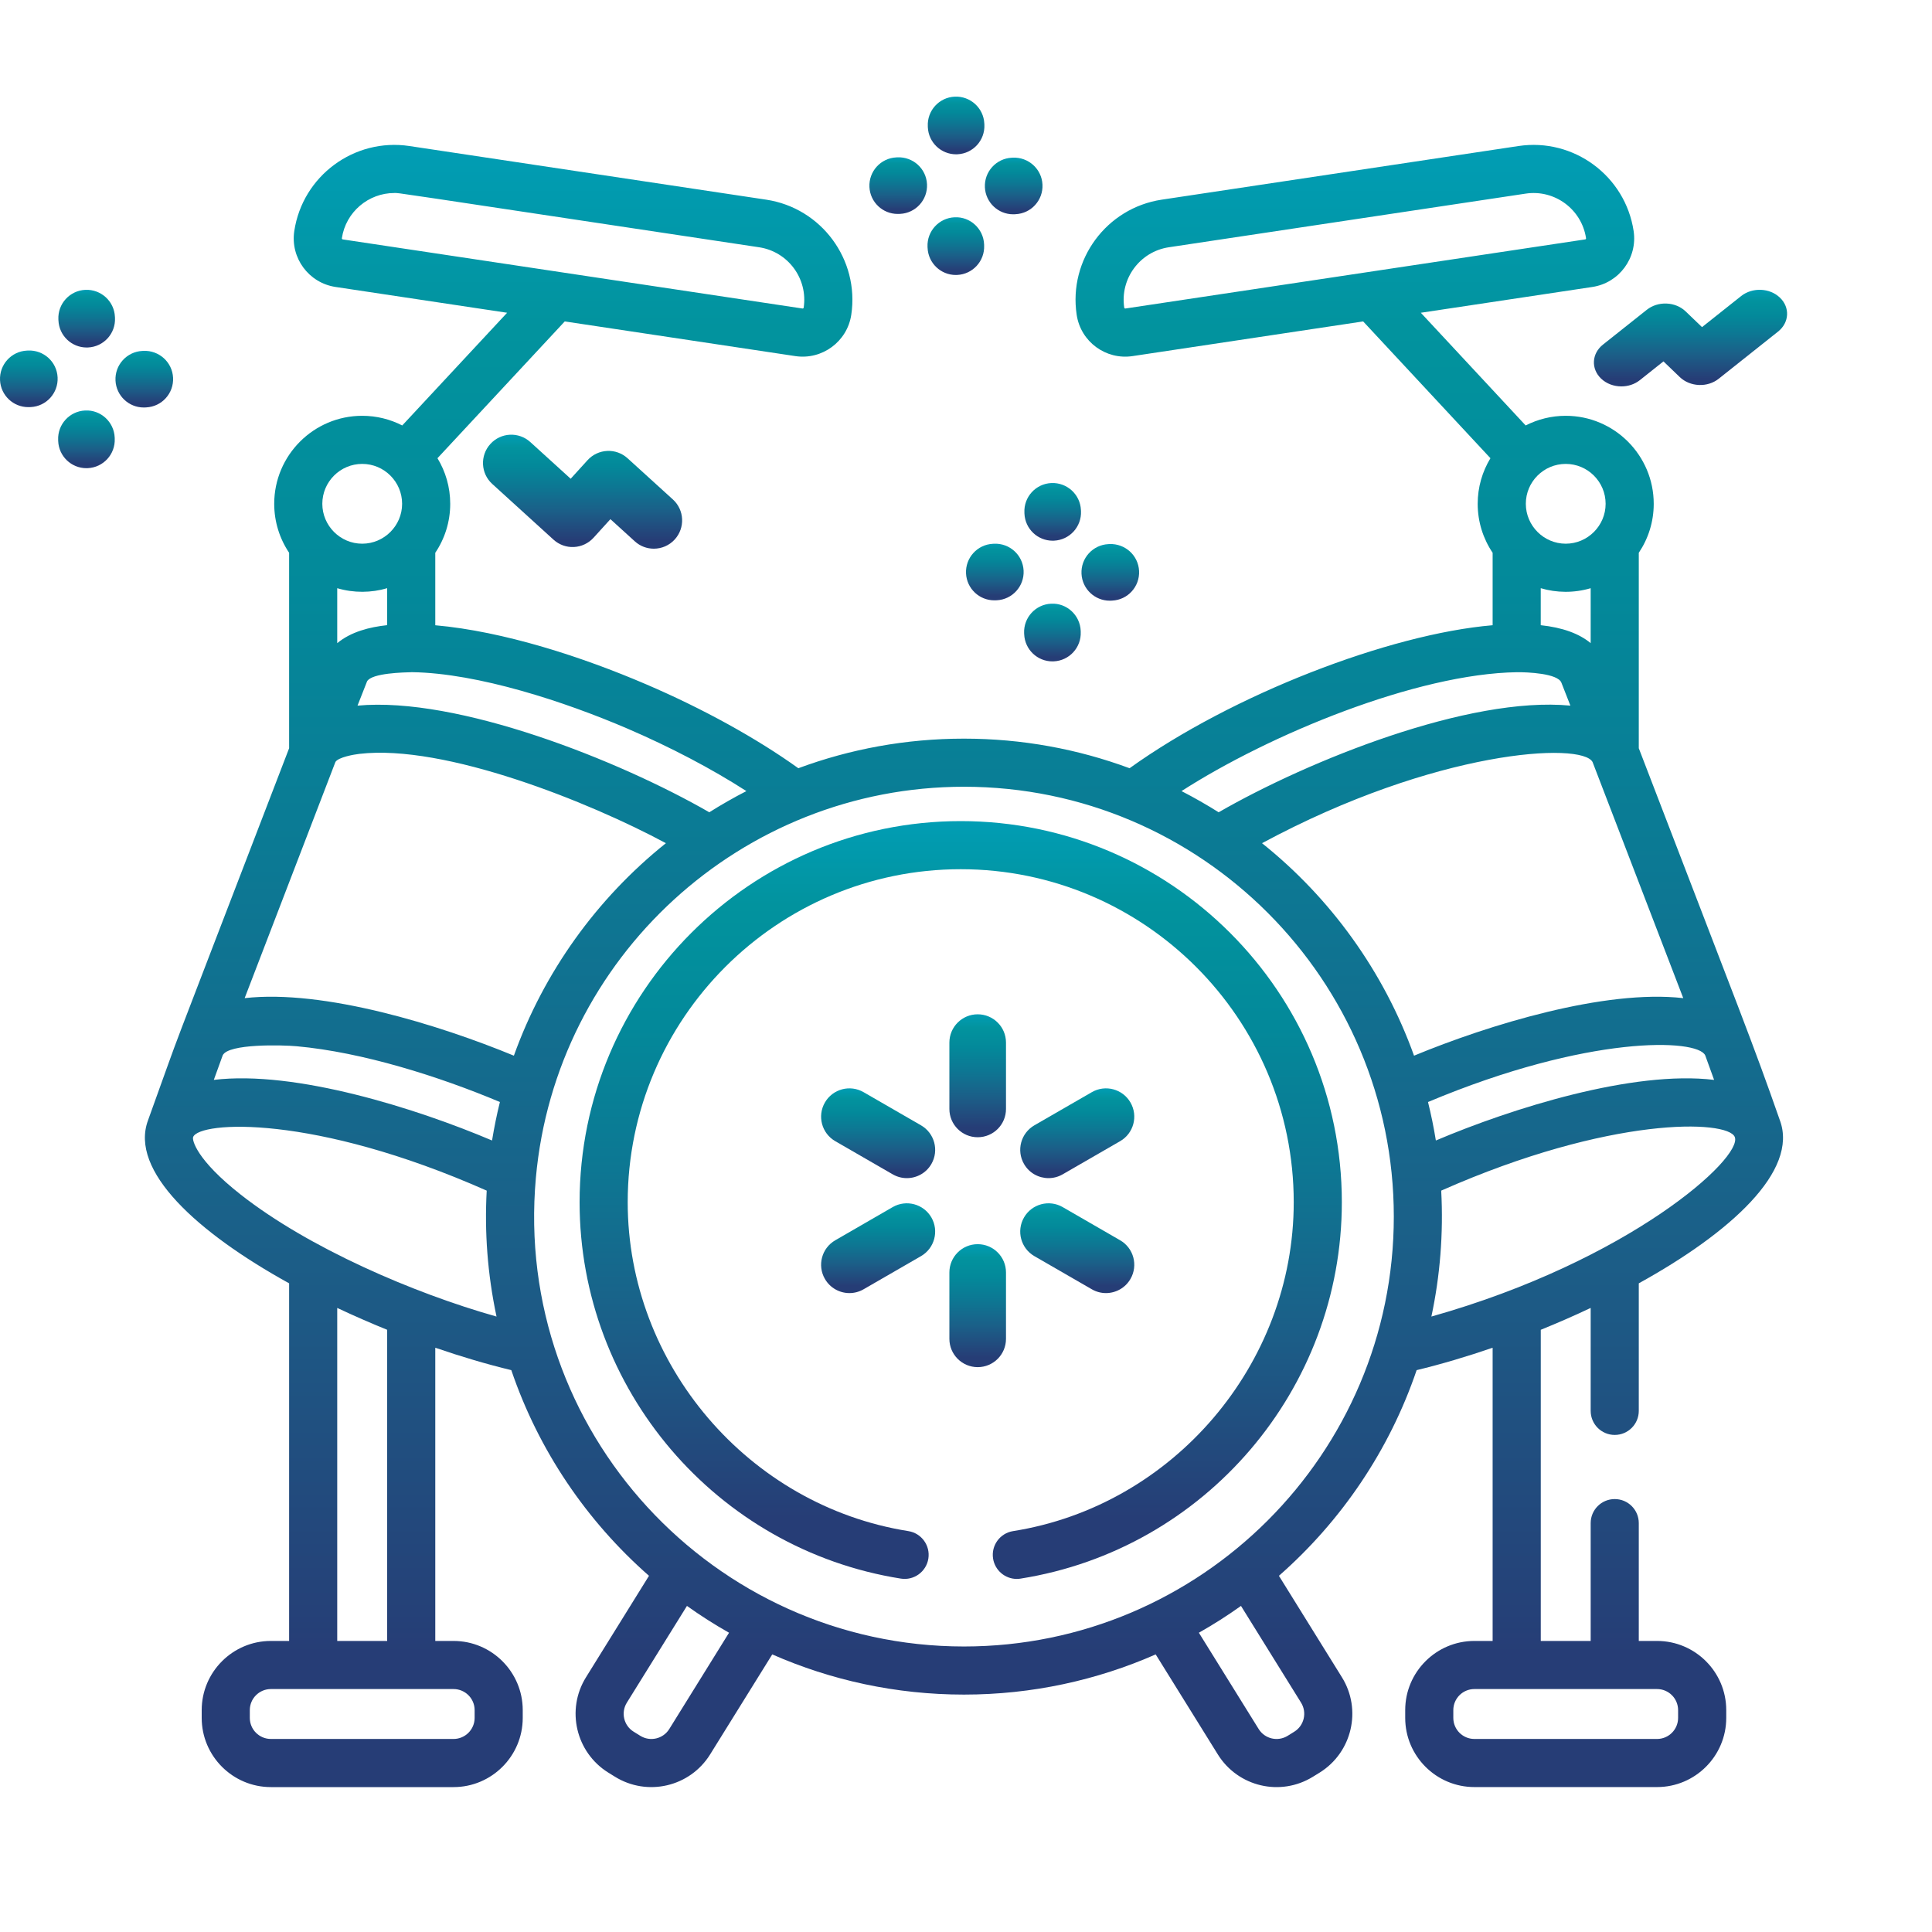 <svg width="60" height="60" viewBox="0 0 60 60" fill="none" xmlns="http://www.w3.org/2000/svg">
<path d="M50.894 23.237V17.167C51.187 16.732 51.358 16.209 51.358 15.646C51.358 14.139 50.132 12.913 48.625 12.913C48.177 12.913 47.755 13.022 47.381 13.213L44.125 9.713L49.452 8.912C50.284 8.787 50.859 8.008 50.734 7.176C50.476 5.462 48.872 4.278 47.159 4.535L36.077 6.201C34.364 6.459 33.179 8.063 33.437 9.776C33.563 10.615 34.343 11.184 35.173 11.059L42.334 9.982L46.287 14.23C46.036 14.644 45.891 15.128 45.891 15.646C45.891 16.209 46.062 16.732 46.355 17.167V19.417C43.143 19.69 38.273 21.567 35.08 23.858C33.477 23.264 31.744 22.939 29.937 22.939C28.129 22.939 26.396 23.264 24.793 23.858C23.498 22.929 21.837 22.011 20.062 21.25C18.092 20.404 15.645 19.606 13.518 19.418V17.167C13.811 16.732 13.982 16.209 13.982 15.646C13.982 15.128 13.837 14.643 13.586 14.23L17.539 9.982L24.7 11.059C25.534 11.184 26.312 10.607 26.437 9.776C26.694 8.063 25.51 6.459 23.796 6.201L12.714 4.535C11 4.278 9.397 5.462 9.139 7.176C9.014 8.01 9.588 8.787 10.422 8.912L15.749 9.713L12.492 13.213C12.119 13.021 11.696 12.913 11.249 12.913C9.742 12.913 8.516 14.139 8.516 15.646C8.516 16.209 8.687 16.732 8.979 17.167V23.237C4.623 34.578 5.906 31.175 4.601 34.781C4.6 34.784 4.599 34.787 4.598 34.79C4.011 36.36 6.129 38.281 8.979 39.855V50.961H8.413C7.228 50.961 6.264 51.925 6.264 53.11V53.351C6.264 54.536 7.228 55.5 8.413 55.5H14.085C15.27 55.5 16.234 54.536 16.234 53.351V53.109C16.234 51.925 15.27 50.961 14.085 50.961H13.518V41.855C14.321 42.131 15.117 42.367 15.879 42.551C16.726 45.043 18.218 47.238 20.155 48.938L18.198 52.09C17.573 53.096 17.884 54.423 18.89 55.049L19.095 55.176C20.101 55.801 21.426 55.495 22.054 54.484L23.983 51.379C25.806 52.18 27.82 52.627 29.937 52.627C32.053 52.627 34.067 52.18 35.891 51.379L37.82 54.484C38.446 55.493 39.769 55.803 40.778 55.176L40.984 55.049C41.99 54.423 42.3 53.096 41.675 52.09L39.718 48.938C41.655 47.238 43.148 45.042 43.995 42.551C44.757 42.367 45.553 42.131 46.355 41.855V50.961H45.789C44.604 50.961 43.64 51.925 43.64 53.109V53.351C43.64 54.536 44.604 55.499 45.789 55.499H51.461C52.646 55.499 53.61 54.535 53.61 53.351V53.109C53.61 51.925 52.646 50.961 51.461 50.961H50.894V47.302C50.894 46.889 50.56 46.555 50.147 46.555C49.734 46.555 49.4 46.889 49.4 47.302V50.961H47.85V41.298C48.36 41.09 48.848 40.88 49.4 40.619V43.816C49.4 44.228 49.734 44.563 50.147 44.563C50.56 44.563 50.894 44.228 50.894 43.816V39.855C53.745 38.281 55.862 36.36 55.275 34.79C54.433 32.382 54.113 31.617 50.894 23.237V23.237ZM34.951 9.581C34.932 9.584 34.917 9.571 34.914 9.554C34.779 8.655 35.4 7.814 36.299 7.679L47.381 6.013C48.28 5.877 49.121 6.499 49.256 7.398C49.259 7.416 49.247 7.432 49.229 7.435L34.951 9.581ZM10.644 7.435C10.626 7.432 10.614 7.415 10.617 7.398C10.739 6.582 11.444 5.994 12.246 5.994C12.428 5.994 11.736 5.899 23.574 7.679C24.473 7.814 25.094 8.655 24.959 9.554C24.956 9.572 24.94 9.585 24.922 9.581L10.644 7.435ZM48.625 14.407C49.308 14.407 49.864 14.963 49.864 15.646C49.864 16.326 49.307 16.885 48.625 16.885C47.943 16.885 47.386 16.326 47.386 15.646C47.385 14.963 47.941 14.407 48.625 14.407ZM49.4 18.267V19.974C49.041 19.675 48.523 19.488 47.849 19.416V18.267C48.337 18.412 48.882 18.421 49.4 18.267ZM47.109 20.876C47.424 20.873 48.376 20.91 48.49 21.2L48.77 21.914C45.617 21.612 40.642 23.616 37.846 25.226C37.501 25.008 37.074 24.763 36.693 24.568C39.433 22.806 43.995 20.924 47.109 20.876ZM12.795 20.875C14.851 20.904 17.555 21.799 19.473 22.622C20.825 23.203 22.103 23.875 23.18 24.568C22.807 24.759 22.383 25.001 22.028 25.226C19.215 23.607 14.211 21.625 11.103 21.914L11.4 21.159C11.547 20.898 12.553 20.883 12.795 20.875V20.875ZM10.473 19.974V18.267C10.991 18.42 11.532 18.412 12.024 18.267V19.415C11.479 19.473 10.898 19.62 10.473 19.974V19.974ZM11.249 14.407C11.932 14.407 12.488 14.963 12.488 15.646C12.488 16.33 11.926 16.885 11.249 16.885C10.563 16.885 10.01 16.323 10.01 15.646C10.01 14.963 10.566 14.407 11.249 14.407V14.407ZM14.085 52.455C14.446 52.455 14.74 52.748 14.74 53.109V53.351C14.74 53.712 14.446 54.005 14.085 54.005H8.413C8.052 54.005 7.758 53.712 7.758 53.351V53.109C7.758 52.748 8.052 52.455 8.413 52.455H14.085ZM10.473 50.961V40.619C10.996 40.866 11.59 41.123 12.024 41.298V50.961H10.473ZM7.471 37.096C6.104 36.021 5.96 35.406 5.998 35.311C6.192 34.823 9.726 34.589 15.115 36.976C15.046 38.256 15.137 39.552 15.42 40.887C12.841 40.16 9.577 38.752 7.471 37.096V37.096ZM15.281 35.419C12.938 34.424 9.165 33.231 6.64 33.537L6.916 32.775C7.085 32.406 8.779 32.452 9.212 32.492C11.26 32.677 13.637 33.43 15.525 34.224C15.428 34.616 15.347 35.015 15.281 35.419V35.419ZM7.598 30.998C7.6 30.993 10.414 23.668 10.417 23.663C10.509 23.516 10.986 23.432 11.162 23.412C13.805 23.102 18.307 24.908 20.68 26.186C18.527 27.91 16.887 30.198 15.959 32.785C13.66 31.835 10.058 30.718 7.598 30.998V30.998ZM20.785 53.696C20.595 54.002 20.192 54.099 19.883 53.906L19.678 53.779C19.371 53.589 19.277 53.185 19.467 52.878L21.334 49.873C21.754 50.173 22.19 50.451 22.641 50.706L20.785 53.696ZM40.406 52.878C40.596 53.185 40.502 53.589 40.196 53.779L39.99 53.907C39.683 54.097 39.28 54.004 39.089 53.696L37.232 50.706C37.683 50.451 38.12 50.173 38.54 49.873L40.406 52.878ZM29.937 51.133C22.164 51.133 15.936 44.453 16.642 36.577V36.577C17.257 29.739 23.024 24.433 29.937 24.433C37.312 24.433 43.286 30.439 43.286 37.783C43.286 45.146 37.293 51.133 29.937 51.133V51.133ZM43.914 32.785C42.978 30.176 41.323 27.888 39.193 26.186C44.596 23.276 49.135 23.037 49.459 23.667L52.275 30.998C49.833 30.72 46.227 31.828 43.914 32.785V32.785ZM52.957 32.775L53.233 33.537C50.72 33.233 46.959 34.415 44.592 35.419C44.527 35.015 44.445 34.616 44.348 34.224C49.325 32.133 52.714 32.254 52.957 32.775V32.775ZM51.461 52.455C51.822 52.455 52.115 52.748 52.115 53.109V53.351C52.115 53.712 51.822 54.005 51.461 54.005H45.788C45.427 54.005 45.134 53.712 45.134 53.351V53.109C45.134 52.748 45.427 52.455 45.788 52.455H51.461ZM44.453 40.887C44.721 39.635 44.83 38.313 44.758 36.976C50.016 34.649 53.662 34.774 53.875 35.311C54.135 35.964 50.59 39.157 44.453 40.887V40.887Z" fill="url(#paint0_linear_5236_25908)"/>
<path d="M29.836 25.5C23.309 25.5 18 30.81 18 37.336C18 43.136 22.241 48.116 27.976 49.025C28.383 49.09 28.766 48.812 28.831 48.404C28.895 47.997 28.617 47.614 28.21 47.55C23.241 46.762 19.494 42.371 19.494 37.336C19.494 31.634 24.134 26.994 29.836 26.994C35.538 26.994 40.178 31.634 40.178 37.336C40.178 42.371 36.431 46.762 31.462 47.55C31.055 47.614 30.776 47.997 30.841 48.404C30.899 48.772 31.217 49.035 31.578 49.035C31.617 49.035 31.656 49.032 31.696 49.025C37.422 48.117 41.672 43.147 41.672 37.336C41.672 30.809 36.362 25.5 29.836 25.5V25.5Z" fill="url(#paint1_linear_5236_25908)"/>
<path d="M15.287 15.029L17.19 16.76C17.363 16.917 17.591 17 17.823 16.988C18.056 16.977 18.275 16.873 18.432 16.701L18.957 16.123L19.714 16.811C19.882 16.965 20.094 17.04 20.305 17.04C20.544 17.04 20.782 16.943 20.955 16.753C21.282 16.393 21.256 15.837 20.897 15.511L19.49 14.232C19.317 14.075 19.089 13.992 18.857 14.004C18.624 14.015 18.405 14.118 18.248 14.29L17.723 14.868L16.47 13.729C16.111 13.402 15.555 13.428 15.229 13.788C14.902 14.147 14.928 14.703 15.287 15.029V15.029Z" fill="url(#paint2_linear_5236_25908)"/>
<path d="M55.221 10.296L53.375 11.763C53.208 11.896 52.986 11.966 52.761 11.956C52.535 11.946 52.323 11.859 52.17 11.713L51.66 11.223L50.927 11.806C50.763 11.936 50.558 12 50.353 12C50.121 12 49.89 11.918 49.722 11.756C49.405 11.452 49.431 10.981 49.779 10.704L51.144 9.62C51.311 9.487 51.533 9.417 51.758 9.427C51.984 9.436 52.196 9.524 52.348 9.67L52.858 10.159L54.073 9.194C54.422 8.917 54.961 8.939 55.278 9.244C55.595 9.548 55.569 10.019 55.221 10.296V10.296Z" fill="url(#paint3_linear_5236_25908)"/>
<path d="M32.692 16.792C32.706 16.792 32.72 16.792 32.734 16.791C33.218 16.769 33.593 16.358 33.571 15.873L33.569 15.838C33.547 15.353 33.134 14.98 32.651 15.001C32.166 15.023 31.791 15.434 31.814 15.919L31.815 15.954C31.837 16.425 32.225 16.792 32.692 16.792V16.792Z" fill="url(#paint4_linear_5236_25908)"/>
<path d="M32.684 20.54C32.697 20.54 32.71 20.539 32.723 20.539C33.208 20.518 33.584 20.108 33.563 19.623L33.562 19.588C33.541 19.103 33.129 18.724 32.646 18.748C32.161 18.769 31.785 19.179 31.805 19.664L31.807 19.698C31.827 20.171 32.216 20.54 32.684 20.54Z" fill="url(#paint5_linear_5236_25908)"/>
<path d="M34.464 18.655C34.479 18.655 34.493 18.654 34.508 18.654L34.541 18.652C35.026 18.628 35.399 18.216 35.375 17.731C35.351 17.246 34.939 16.876 34.454 16.896L34.422 16.898C33.937 16.922 33.563 17.334 33.587 17.819C33.61 18.289 33.999 18.655 34.464 18.655Z" fill="url(#paint6_linear_5236_25908)"/>
<path d="M30.878 18.644C30.893 18.644 30.907 18.644 30.922 18.643L30.955 18.642C31.439 18.618 31.813 18.206 31.789 17.721C31.765 17.236 31.355 16.864 30.868 16.886L30.836 16.888C30.351 16.911 29.977 17.324 30.001 17.809C30.024 18.279 30.413 18.644 30.878 18.644V18.644Z" fill="url(#paint7_linear_5236_25908)"/>
<path d="M29.692 4.792C29.706 4.792 29.72 4.792 29.734 4.791C30.218 4.769 30.593 4.358 30.571 3.873L30.569 3.838C30.547 3.353 30.134 2.98 29.651 3.001C29.166 3.023 28.791 3.434 28.814 3.919L28.815 3.954C28.837 4.425 29.226 4.792 29.692 4.792V4.792Z" fill="url(#paint8_linear_5236_25908)"/>
<path d="M29.684 8.54C29.697 8.54 29.71 8.539 29.723 8.539C30.208 8.518 30.584 8.108 30.563 7.623L30.562 7.588C30.541 7.103 30.129 6.724 29.646 6.748C29.161 6.769 28.785 7.179 28.805 7.664L28.807 7.698C28.827 8.171 29.216 8.54 29.684 8.54Z" fill="url(#paint9_linear_5236_25908)"/>
<path d="M31.464 6.655C31.479 6.655 31.494 6.654 31.508 6.654L31.541 6.652C32.026 6.628 32.399 6.216 32.375 5.731C32.351 5.246 31.939 4.876 31.454 4.896L31.422 4.898C30.937 4.922 30.563 5.334 30.587 5.819C30.61 6.289 30.999 6.655 31.464 6.655Z" fill="url(#paint10_linear_5236_25908)"/>
<path d="M27.878 6.644C27.893 6.644 27.907 6.644 27.922 6.643L27.955 6.642C28.439 6.618 28.813 6.205 28.789 5.721C28.765 5.236 28.355 4.865 27.868 4.886L27.836 4.888C27.351 4.911 26.977 5.324 27.001 5.809C27.024 6.279 27.413 6.644 27.878 6.644V6.644Z" fill="url(#paint11_linear_5236_25908)"/>
<path d="M2.692 10.792C2.706 10.792 2.72 10.792 2.734 10.791C3.219 10.769 3.594 10.358 3.571 9.873L3.569 9.838C3.547 9.353 3.134 8.98 2.651 9.001C2.166 9.023 1.791 9.434 1.813 9.919L1.815 9.954C1.837 10.425 2.225 10.792 2.692 10.792V10.792Z" fill="url(#paint12_linear_5236_25908)"/>
<path d="M2.684 14.54C2.697 14.54 2.71 14.539 2.723 14.539C3.208 14.518 3.584 14.108 3.563 13.623L3.562 13.588C3.541 13.103 3.129 12.724 2.646 12.748C2.161 12.769 1.785 13.179 1.806 13.664L1.807 13.698C1.827 14.171 2.216 14.54 2.684 14.54Z" fill="url(#paint13_linear_5236_25908)"/>
<path d="M4.464 12.655C4.479 12.655 4.493 12.654 4.508 12.654L4.541 12.652C5.026 12.628 5.399 12.216 5.375 11.731C5.351 11.246 4.939 10.876 4.454 10.896L4.422 10.898C3.937 10.922 3.563 11.334 3.587 11.819C3.61 12.289 3.999 12.655 4.464 12.655Z" fill="url(#paint14_linear_5236_25908)"/>
<path d="M0.878 12.644C0.893 12.644 0.907 12.644 0.922 12.643L0.955 12.642C1.439 12.618 1.813 12.206 1.789 11.721C1.766 11.236 1.355 10.864 0.868 10.886L0.836 10.888C0.351 10.911 -0.023 11.324 0.001 11.809C0.024 12.279 0.413 12.644 0.878 12.644V12.644Z" fill="url(#paint15_linear_5236_25908)"/>
<path d="M30.363 42.458C30.849 42.458 31.242 42.064 31.242 41.579V39.518C31.242 39.033 30.849 38.639 30.363 38.639C29.878 38.639 29.484 39.033 29.484 39.518V41.579C29.484 42.064 29.878 42.458 30.363 42.458Z" fill="url(#paint16_linear_5236_25908)"/>
<path d="M30.363 35.318C30.849 35.318 31.242 34.925 31.242 34.44V32.379C31.242 31.893 30.849 31.5 30.363 31.5C29.878 31.5 29.484 31.893 29.484 32.379V34.44C29.484 34.925 29.878 35.318 30.363 35.318Z" fill="url(#paint17_linear_5236_25908)"/>
<path d="M25.94 35.44L27.724 36.47C27.863 36.55 28.014 36.588 28.163 36.588C28.467 36.588 28.762 36.431 28.925 36.149C29.168 35.728 29.023 35.191 28.603 34.948L26.819 33.918C26.398 33.675 25.86 33.819 25.618 34.239C25.375 34.66 25.519 35.197 25.94 35.44Z" fill="url(#paint18_linear_5236_25908)"/>
<path d="M32.123 39.01L33.908 40.04C34.046 40.12 34.197 40.158 34.346 40.158C34.65 40.158 34.946 40 35.108 39.718C35.351 39.298 35.207 38.76 34.787 38.518L33.002 37.487C32.582 37.245 32.044 37.389 31.802 37.809C31.559 38.229 31.703 38.767 32.123 39.01Z" fill="url(#paint19_linear_5236_25908)"/>
<path d="M32.563 36.588C32.712 36.588 32.864 36.55 33.002 36.47L34.787 35.44C35.207 35.197 35.351 34.66 35.108 34.239C34.866 33.819 34.328 33.675 33.908 33.918L32.123 34.948C31.703 35.191 31.559 35.728 31.802 36.149C31.964 36.431 32.26 36.588 32.563 36.588Z" fill="url(#paint20_linear_5236_25908)"/>
<path d="M26.38 40.158C26.529 40.158 26.68 40.12 26.819 40.04L28.603 39.01C29.023 38.767 29.167 38.229 28.925 37.809C28.682 37.389 28.144 37.245 27.724 37.487L25.94 38.518C25.519 38.76 25.375 39.298 25.618 39.718C25.781 40 26.076 40.158 26.38 40.158Z" fill="url(#paint21_linear_5236_25908)"/>
<defs>
<linearGradient id="paint0_linear_5236_25908" x1="29.936" y1="55.502" x2="29.936" y2="4.513" gradientUnits="userSpaceOnUse">
<stop stop-color="#263D76"/>
<stop offset="0.081" stop-color="#263D76"/>
<stop offset="0.107" stop-color="#254178"/>
<stop offset="0.332" stop-color="#1B5F88"/>
<stop offset="0.542" stop-color="#0D7793"/>
<stop offset="0.73" stop-color="#03899A"/>
<stop offset="0.889" stop-color="#02939E"/>
<stop offset="1" stop-color="#019DB4"/>
</linearGradient>
<linearGradient id="paint1_linear_5236_25908" x1="29.836" y1="49.035" x2="29.836" y2="25.506" gradientUnits="userSpaceOnUse">
<stop stop-color="#263D76"/>
<stop offset="0.081" stop-color="#263D76"/>
<stop offset="0.107" stop-color="#254178"/>
<stop offset="0.332" stop-color="#1B5F88"/>
<stop offset="0.542" stop-color="#0D7793"/>
<stop offset="0.73" stop-color="#03899A"/>
<stop offset="0.889" stop-color="#02939E"/>
<stop offset="1" stop-color="#019DB4"/>
</linearGradient>
<linearGradient id="paint2_linear_5236_25908" x1="18.092" y1="17.04" x2="18.092" y2="13.501" gradientUnits="userSpaceOnUse">
<stop stop-color="#263D76"/>
<stop offset="0.081" stop-color="#263D76"/>
<stop offset="0.107" stop-color="#254178"/>
<stop offset="0.332" stop-color="#1B5F88"/>
<stop offset="0.542" stop-color="#0D7793"/>
<stop offset="0.73" stop-color="#03899A"/>
<stop offset="0.889" stop-color="#02939E"/>
<stop offset="1" stop-color="#019DB4"/>
</linearGradient>
<linearGradient id="paint3_linear_5236_25908" x1="52.5" y1="12" x2="52.5" y2="9.001" gradientUnits="userSpaceOnUse">
<stop stop-color="#263D76"/>
<stop offset="0.081" stop-color="#263D76"/>
<stop offset="0.107" stop-color="#254178"/>
<stop offset="0.332" stop-color="#1B5F88"/>
<stop offset="0.542" stop-color="#0D7793"/>
<stop offset="0.73" stop-color="#03899A"/>
<stop offset="0.889" stop-color="#02939E"/>
<stop offset="1" stop-color="#019DB4"/>
</linearGradient>
<linearGradient id="paint4_linear_5236_25908" x1="32.692" y1="16.793" x2="32.692" y2="15.001" gradientUnits="userSpaceOnUse">
<stop stop-color="#263D76"/>
<stop offset="0.081" stop-color="#263D76"/>
<stop offset="0.107" stop-color="#254178"/>
<stop offset="0.332" stop-color="#1B5F88"/>
<stop offset="0.542" stop-color="#0D7793"/>
<stop offset="0.73" stop-color="#03899A"/>
<stop offset="0.889" stop-color="#02939E"/>
<stop offset="1" stop-color="#019DB4"/>
</linearGradient>
<linearGradient id="paint5_linear_5236_25908" x1="32.684" y1="20.54" x2="32.684" y2="18.747" gradientUnits="userSpaceOnUse">
<stop stop-color="#263D76"/>
<stop offset="0.081" stop-color="#263D76"/>
<stop offset="0.107" stop-color="#254178"/>
<stop offset="0.332" stop-color="#1B5F88"/>
<stop offset="0.542" stop-color="#0D7793"/>
<stop offset="0.73" stop-color="#03899A"/>
<stop offset="0.889" stop-color="#02939E"/>
<stop offset="1" stop-color="#019DB4"/>
</linearGradient>
<linearGradient id="paint6_linear_5236_25908" x1="34.481" y1="18.655" x2="34.481" y2="16.896" gradientUnits="userSpaceOnUse">
<stop stop-color="#263D76"/>
<stop offset="0.081" stop-color="#263D76"/>
<stop offset="0.107" stop-color="#254178"/>
<stop offset="0.332" stop-color="#1B5F88"/>
<stop offset="0.542" stop-color="#0D7793"/>
<stop offset="0.73" stop-color="#03899A"/>
<stop offset="0.889" stop-color="#02939E"/>
<stop offset="1" stop-color="#019DB4"/>
</linearGradient>
<linearGradient id="paint7_linear_5236_25908" x1="30.895" y1="18.644" x2="30.895" y2="16.886" gradientUnits="userSpaceOnUse">
<stop stop-color="#263D76"/>
<stop offset="0.081" stop-color="#263D76"/>
<stop offset="0.107" stop-color="#254178"/>
<stop offset="0.332" stop-color="#1B5F88"/>
<stop offset="0.542" stop-color="#0D7793"/>
<stop offset="0.73" stop-color="#03899A"/>
<stop offset="0.889" stop-color="#02939E"/>
<stop offset="1" stop-color="#019DB4"/>
</linearGradient>
<linearGradient id="paint8_linear_5236_25908" x1="29.692" y1="4.793" x2="29.692" y2="3" gradientUnits="userSpaceOnUse">
<stop stop-color="#263D76"/>
<stop offset="0.081" stop-color="#263D76"/>
<stop offset="0.107" stop-color="#254178"/>
<stop offset="0.332" stop-color="#1B5F88"/>
<stop offset="0.542" stop-color="#0D7793"/>
<stop offset="0.73" stop-color="#03899A"/>
<stop offset="0.889" stop-color="#02939E"/>
<stop offset="1" stop-color="#019DB4"/>
</linearGradient>
<linearGradient id="paint9_linear_5236_25908" x1="29.684" y1="8.54" x2="29.684" y2="6.747" gradientUnits="userSpaceOnUse">
<stop stop-color="#263D76"/>
<stop offset="0.081" stop-color="#263D76"/>
<stop offset="0.107" stop-color="#254178"/>
<stop offset="0.332" stop-color="#1B5F88"/>
<stop offset="0.542" stop-color="#0D7793"/>
<stop offset="0.73" stop-color="#03899A"/>
<stop offset="0.889" stop-color="#02939E"/>
<stop offset="1" stop-color="#019DB4"/>
</linearGradient>
<linearGradient id="paint10_linear_5236_25908" x1="31.481" y1="6.655" x2="31.481" y2="4.896" gradientUnits="userSpaceOnUse">
<stop stop-color="#263D76"/>
<stop offset="0.081" stop-color="#263D76"/>
<stop offset="0.107" stop-color="#254178"/>
<stop offset="0.332" stop-color="#1B5F88"/>
<stop offset="0.542" stop-color="#0D7793"/>
<stop offset="0.73" stop-color="#03899A"/>
<stop offset="0.889" stop-color="#02939E"/>
<stop offset="1" stop-color="#019DB4"/>
</linearGradient>
<linearGradient id="paint11_linear_5236_25908" x1="27.895" y1="6.644" x2="27.895" y2="4.886" gradientUnits="userSpaceOnUse">
<stop stop-color="#263D76"/>
<stop offset="0.081" stop-color="#263D76"/>
<stop offset="0.107" stop-color="#254178"/>
<stop offset="0.332" stop-color="#1B5F88"/>
<stop offset="0.542" stop-color="#0D7793"/>
<stop offset="0.73" stop-color="#03899A"/>
<stop offset="0.889" stop-color="#02939E"/>
<stop offset="1" stop-color="#019DB4"/>
</linearGradient>
<linearGradient id="paint12_linear_5236_25908" x1="2.692" y1="10.793" x2="2.692" y2="9" gradientUnits="userSpaceOnUse">
<stop stop-color="#263D76"/>
<stop offset="0.081" stop-color="#263D76"/>
<stop offset="0.107" stop-color="#254178"/>
<stop offset="0.332" stop-color="#1B5F88"/>
<stop offset="0.542" stop-color="#0D7793"/>
<stop offset="0.73" stop-color="#03899A"/>
<stop offset="0.889" stop-color="#02939E"/>
<stop offset="1" stop-color="#019DB4"/>
</linearGradient>
<linearGradient id="paint13_linear_5236_25908" x1="2.684" y1="14.54" x2="2.684" y2="12.747" gradientUnits="userSpaceOnUse">
<stop stop-color="#263D76"/>
<stop offset="0.081" stop-color="#263D76"/>
<stop offset="0.107" stop-color="#254178"/>
<stop offset="0.332" stop-color="#1B5F88"/>
<stop offset="0.542" stop-color="#0D7793"/>
<stop offset="0.73" stop-color="#03899A"/>
<stop offset="0.889" stop-color="#02939E"/>
<stop offset="1" stop-color="#019DB4"/>
</linearGradient>
<linearGradient id="paint14_linear_5236_25908" x1="4.481" y1="12.655" x2="4.481" y2="10.896" gradientUnits="userSpaceOnUse">
<stop stop-color="#263D76"/>
<stop offset="0.081" stop-color="#263D76"/>
<stop offset="0.107" stop-color="#254178"/>
<stop offset="0.332" stop-color="#1B5F88"/>
<stop offset="0.542" stop-color="#0D7793"/>
<stop offset="0.73" stop-color="#03899A"/>
<stop offset="0.889" stop-color="#02939E"/>
<stop offset="1" stop-color="#019DB4"/>
</linearGradient>
<linearGradient id="paint15_linear_5236_25908" x1="0.895" y1="12.644" x2="0.895" y2="10.886" gradientUnits="userSpaceOnUse">
<stop stop-color="#263D76"/>
<stop offset="0.081" stop-color="#263D76"/>
<stop offset="0.107" stop-color="#254178"/>
<stop offset="0.332" stop-color="#1B5F88"/>
<stop offset="0.542" stop-color="#0D7793"/>
<stop offset="0.73" stop-color="#03899A"/>
<stop offset="0.889" stop-color="#02939E"/>
<stop offset="1" stop-color="#019DB4"/>
</linearGradient>
<linearGradient id="paint16_linear_5236_25908" x1="30.363" y1="42.458" x2="30.363" y2="38.64" gradientUnits="userSpaceOnUse">
<stop stop-color="#263D76"/>
<stop offset="0.081" stop-color="#263D76"/>
<stop offset="0.107" stop-color="#254178"/>
<stop offset="0.332" stop-color="#1B5F88"/>
<stop offset="0.542" stop-color="#0D7793"/>
<stop offset="0.73" stop-color="#03899A"/>
<stop offset="0.889" stop-color="#02939E"/>
<stop offset="1" stop-color="#019DB4"/>
</linearGradient>
<linearGradient id="paint17_linear_5236_25908" x1="30.363" y1="35.319" x2="30.363" y2="31.501" gradientUnits="userSpaceOnUse">
<stop stop-color="#263D76"/>
<stop offset="0.081" stop-color="#263D76"/>
<stop offset="0.107" stop-color="#254178"/>
<stop offset="0.332" stop-color="#1B5F88"/>
<stop offset="0.542" stop-color="#0D7793"/>
<stop offset="0.73" stop-color="#03899A"/>
<stop offset="0.889" stop-color="#02939E"/>
<stop offset="1" stop-color="#019DB4"/>
</linearGradient>
<linearGradient id="paint18_linear_5236_25908" x1="27.271" y1="36.588" x2="27.271" y2="33.8" gradientUnits="userSpaceOnUse">
<stop stop-color="#263D76"/>
<stop offset="0.081" stop-color="#263D76"/>
<stop offset="0.107" stop-color="#254178"/>
<stop offset="0.332" stop-color="#1B5F88"/>
<stop offset="0.542" stop-color="#0D7793"/>
<stop offset="0.73" stop-color="#03899A"/>
<stop offset="0.889" stop-color="#02939E"/>
<stop offset="1" stop-color="#019DB4"/>
</linearGradient>
<linearGradient id="paint19_linear_5236_25908" x1="33.455" y1="40.158" x2="33.455" y2="37.37" gradientUnits="userSpaceOnUse">
<stop stop-color="#263D76"/>
<stop offset="0.081" stop-color="#263D76"/>
<stop offset="0.107" stop-color="#254178"/>
<stop offset="0.332" stop-color="#1B5F88"/>
<stop offset="0.542" stop-color="#0D7793"/>
<stop offset="0.73" stop-color="#03899A"/>
<stop offset="0.889" stop-color="#02939E"/>
<stop offset="1" stop-color="#019DB4"/>
</linearGradient>
<linearGradient id="paint20_linear_5236_25908" x1="33.455" y1="36.588" x2="33.455" y2="33.801" gradientUnits="userSpaceOnUse">
<stop stop-color="#263D76"/>
<stop offset="0.081" stop-color="#263D76"/>
<stop offset="0.107" stop-color="#254178"/>
<stop offset="0.332" stop-color="#1B5F88"/>
<stop offset="0.542" stop-color="#0D7793"/>
<stop offset="0.73" stop-color="#03899A"/>
<stop offset="0.889" stop-color="#02939E"/>
<stop offset="1" stop-color="#019DB4"/>
</linearGradient>
<linearGradient id="paint21_linear_5236_25908" x1="27.271" y1="40.158" x2="27.271" y2="37.37" gradientUnits="userSpaceOnUse">
<stop stop-color="#263D76"/>
<stop offset="0.081" stop-color="#263D76"/>
<stop offset="0.107" stop-color="#254178"/>
<stop offset="0.332" stop-color="#1B5F88"/>
<stop offset="0.542" stop-color="#0D7793"/>
<stop offset="0.73" stop-color="#03899A"/>
<stop offset="0.889" stop-color="#02939E"/>
<stop offset="1" stop-color="#019DB4"/>
</linearGradient>
</defs>
</svg>
